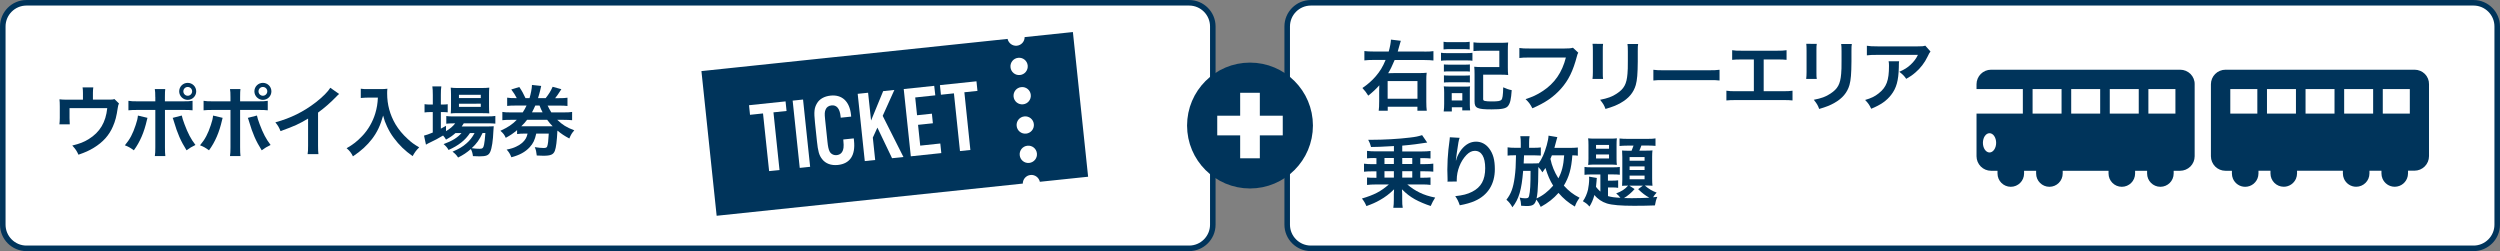 <?xml version="1.0" encoding="utf-8"?>
<!-- Generator: Adobe Illustrator 24.2.0, SVG Export Plug-In . SVG Version: 6.00 Build 0)  -->
<svg version="1.1" id="ticket01" xmlns="http://www.w3.org/2000/svg" xmlns:xlink="http://www.w3.org/1999/xlink" x="0px"
	 y="0px" viewBox="0 0 528.92 53.12" style="enable-background:new 0 0 528.92 53.12;" xml:space="preserve">
<rect x="0" y="0" width="528.92" height="53.12" fill="#808080" stroke="none"/>
<style type="text/css">
	.st0{fill:#FFFFFF;}
	.st1{fill:none;stroke:#00345B;stroke-width:1.172;stroke-miterlimit:10;}
	.st2{fill:#00345B;}
	.st3{fill:#00345B;stroke:#00345B;stroke-width:5.669;stroke-miterlimit:10;}
</style>
<g>
	<g>
		<path class="st0" d="M0.59,5.59c0-2.75,2.25-5,5-5h246c2.75,0,5,2.25,5,5v41.95c0,2.75-2.25,5-5,5h-246c-2.75,0-5-2.25-5-5V5.59z"
			/>
		<path class="st1" d="M0.59,5.59c0-2.75,2.25-5,5-5h246c2.75,0,5,2.25,5,5v41.95c0,2.75-2.25,5-5,5h-246c-2.75,0-5-2.25-5-5V5.59z"
			/>
	</g>
	<g>
		<path class="st0" d="M272.33,5.59c0-2.75,2.25-5,5-5h246c2.75,0,5,2.25,5,5v41.95c0,2.75-2.25,5-5,5h-246c-2.75,0-5-2.25-5-5V5.59
			z"/>
		<path class="st1" d="M272.33,5.59c0-2.75,2.25-5,5-5h246c2.75,0,5,2.25,5,5v41.95c0,2.75-2.25,5-5,5h-246c-2.75,0-5-2.25-5-5V5.59
			z"/>
	</g>
	<g>
		<g>
			<path class="st2" d="M301.34,10.92c0.88,0,1.44-0.03,1.93-0.1v1.98c-0.51-0.06-1.06-0.1-1.9-0.1h-6.31
				c-0.51,1.23-0.92,2.06-1.37,2.79c0.21-0.02,0.67-0.02,1.36-0.03h5.07c0.85,0,1.26-0.02,1.72-0.07c-0.07,0.52-0.08,0.96-0.08,1.67
				v4.44c0,0.83,0.03,1.41,0.1,1.93h-1.98v-0.85h-6.28v0.85h-1.91c0.07-0.52,0.1-1.06,0.1-2.03v-2.4c0-0.29,0-0.57,0.03-0.95
				c-0.69,0.77-1.36,1.41-2.34,2.19c-0.41-0.65-0.7-1.05-1.24-1.62c1.03-0.69,2.03-1.55,2.79-2.44c0.93-1.08,1.52-2.04,2.12-3.5
				h-2.53c-0.83,0-1.42,0.03-1.96,0.1v-1.98c0.49,0.07,1.05,0.1,1.98,0.1h3.17c0.28-0.98,0.44-1.88,0.47-2.52l2.09,0.25
				c-0.06,0.2-0.06,0.21-0.15,0.49c-0.02,0.07-0.05,0.16-0.08,0.29c-0.08,0.29-0.08,0.29-0.26,0.9c-0.05,0.21-0.1,0.34-0.16,0.59
				H301.34z M293.58,20.89h6.31v-3.74h-6.31V20.89z"/>
			<path class="st2" d="M304.86,11.16c0.39,0.06,0.7,0.08,1.31,0.08h4.04c0.67,0,0.95-0.02,1.31-0.07v1.68
				c-0.34-0.05-0.57-0.07-1.24-0.07h-4.1c-0.57,0-0.92,0.02-1.31,0.07V11.16z M305.41,8.84c0.44,0.07,0.7,0.08,1.36,0.08h2.81
				c0.65,0,0.92-0.02,1.36-0.08v1.62c-0.46-0.05-0.75-0.07-1.36-0.07h-2.81c-0.59,0-0.95,0.02-1.36,0.07V8.84z M305.44,23.58
				c0.07-0.51,0.1-1.03,0.1-1.6v-2.42c0-0.52-0.02-0.88-0.08-1.29c0.41,0.03,0.65,0.05,1.27,0.05h3.2c0.64,0,0.82,0,1.09-0.05
				c-0.05,0.36-0.05,0.57-0.05,1.18v2.75c0,0.39,0.03,0.88,0.07,1.16h-1.67V22.7h-2.21v0.88H305.44z M305.48,13.63
				c0.33,0.03,0.54,0.05,1.08,0.05h3.37c0.54,0,0.75-0.02,1.05-0.05v1.52c-0.36-0.03-0.56-0.05-1.05-0.05h-3.37
				c-0.52,0-0.75,0.02-1.08,0.05V13.63z M305.48,15.94c0.33,0.03,0.54,0.05,1.08,0.05h3.37c0.54,0,0.75-0.02,1.05-0.05v1.52
				c-0.38-0.05-0.54-0.05-1.08-0.05h-3.35c-0.49,0-0.75,0.02-1.06,0.05V15.94z M307.14,21.25h2.24v-1.54h-2.24V21.25z M313.78,20.87
				c0,0.33,0.08,0.42,0.38,0.49c0.31,0.07,0.8,0.1,1.44,0.1c1.29,0,1.8-0.08,2.04-0.33c0.25-0.25,0.36-0.98,0.39-2.66
				c0.62,0.29,1.24,0.51,1.8,0.6c-0.13,1.9-0.31,2.73-0.75,3.32c-0.42,0.57-1.29,0.75-3.53,0.75c-2.99,0-3.58-0.26-3.58-1.65v-5.77
				c0-0.78-0.02-1.09-0.07-1.6c0.49,0.05,0.93,0.07,1.63,0.07h3.68v-3.46h-3.77c-0.72,0-1.21,0.03-1.7,0.08V8.96
				c0.52,0.07,1.03,0.1,1.72,0.1h3.95c0.72,0,1.19-0.02,1.67-0.07c-0.05,0.57-0.07,0.87-0.07,1.65v3.61c0,0.69,0.02,1.14,0.07,1.62
				c-0.52-0.05-0.9-0.07-1.63-0.07h-3.66V20.87z"/>
			<path class="st2" d="M333.91,11.15c-0.15,0.28-0.2,0.39-0.28,0.74c-0.82,3.12-1.78,5.08-3.35,6.85c-1.6,1.8-3.35,2.99-6.08,4.17
				c-0.46-0.88-0.67-1.19-1.44-1.94c1.44-0.46,2.37-0.88,3.58-1.67c2.55-1.65,4.15-3.96,4.95-7.13h-7.78c-1.09,0-1.47,0.02-2.06,0.1
				v-2.12c0.64,0.1,0.98,0.11,2.09,0.11h7.5c0.92,0,1.24-0.03,1.75-0.16L333.91,11.15z"/>
			<path class="st2" d="M339.16,9.28c-0.06,0.46-0.06,0.6-0.06,1.47v4.51c0,0.82,0,1.03,0.06,1.44h-2.24
				c0.05-0.38,0.08-0.88,0.08-1.47v-4.49c0-0.83-0.02-1.05-0.07-1.47L339.16,9.28z M346.58,9.3c-0.07,0.41-0.08,0.59-0.08,1.52v2.21
				c-0.02,2.55-0.13,3.92-0.42,4.95c-0.47,1.63-1.52,2.86-3.22,3.81c-0.87,0.49-1.68,0.82-3.19,1.26c-0.29-0.8-0.46-1.08-1.14-1.94
				c1.6-0.31,2.55-0.65,3.53-1.31c1.54-1.01,2.08-2.01,2.26-4.17c0.07-0.7,0.08-1.42,0.08-2.73v-2.04c0-0.83-0.02-1.18-0.08-1.55
				H346.58z"/>
			<path class="st2" d="M349.79,14.76c0.72,0.1,1.03,0.11,2.65,0.11h8.71c1.62,0,1.93-0.02,2.65-0.11v2.27
				c-0.65-0.08-0.83-0.08-2.66-0.08h-8.68c-1.83,0-2.01,0-2.66,0.08V14.76z"/>
			<path class="st2" d="M373.17,19.3h3.95c1.14,0,1.49-0.02,2.12-0.11v2.06c-0.59-0.07-1.01-0.08-2.09-0.08h-9.81
				c-1.08,0-1.5,0.02-2.09,0.08v-2.06c0.64,0.1,0.98,0.11,2.12,0.11h3.69v-6.72h-2.5c-1.08,0-1.5,0.02-2.09,0.08v-2.04
				c0.62,0.1,1.01,0.11,2.12,0.11h7.27c1.11,0,1.5-0.02,2.12-0.11v2.04c-0.59-0.07-1-0.08-2.09-0.08h-2.75V19.3z"/>
			<path class="st2" d="M384.37,9.28c-0.07,0.46-0.07,0.6-0.07,1.47v4.51c0,0.82,0,1.03,0.07,1.44h-2.24
				c0.05-0.38,0.08-0.88,0.08-1.47v-4.49c0-0.83-0.02-1.05-0.06-1.47L384.37,9.28z M391.79,9.3c-0.07,0.41-0.08,0.59-0.08,1.52v2.21
				c-0.02,2.55-0.13,3.92-0.42,4.95c-0.47,1.63-1.52,2.86-3.22,3.81c-0.87,0.49-1.68,0.82-3.19,1.26c-0.29-0.8-0.46-1.08-1.14-1.94
				c1.6-0.31,2.55-0.65,3.53-1.31c1.54-1.01,2.08-2.01,2.26-4.17c0.07-0.7,0.08-1.42,0.08-2.73v-2.04c0-0.83-0.02-1.18-0.08-1.55
				H391.79z"/>
			<path class="st2" d="M401.79,12.96c-0.05,0.31-0.05,0.33-0.06,1.32c-0.07,2.79-0.51,4.36-1.62,5.79
				c-0.98,1.26-2.17,2.09-4.22,2.94c-0.42-0.88-0.64-1.18-1.29-1.86c1.32-0.39,2.06-0.75,2.86-1.39c1.67-1.32,2.19-2.73,2.19-5.82
				c0-0.49-0.02-0.64-0.08-0.98H401.79z M408.43,10.9c-0.23,0.28-0.23,0.29-0.65,1.14c-0.57,1.21-1.52,2.44-2.52,3.28
				c-0.65,0.57-1.19,0.93-1.96,1.36c-0.49-0.69-0.74-0.93-1.47-1.49c1.1-0.49,1.72-0.87,2.39-1.5c0.67-0.62,1.18-1.29,1.55-2.08
				h-8.58c-1.14,0-1.55,0.02-2.22,0.1V9.68c0.62,0.1,1.13,0.13,2.25,0.13h8.53c0.98,0,1.13-0.02,1.58-0.15L408.43,10.9z"/>
			<path class="st2" d="M290.82,33.43c-0.64,0-1.11,0.02-1.6,0.08v-1.59c0.49,0.07,1.13,0.1,1.78,0.1h3.91V30.9
				c-3.25,0.18-3.25,0.18-4.84,0.2c-0.16-0.6-0.31-1-0.6-1.52c0.23,0,0.38,0,0.52,0c2.78,0,5.95-0.18,8.27-0.47
				c1.36-0.16,1.73-0.25,2.61-0.52l1.08,1.57c-0.07,0-0.9,0.11-2.52,0.36c-0.77,0.1-1.7,0.2-2.76,0.29v1.23h4.18
				c0.72,0,1.27-0.03,1.8-0.1v1.59c-0.46-0.05-1.05-0.08-1.62-0.08h-0.54v1.27h0.95c0.74,0,1.27-0.03,1.8-0.1v1.7
				c-0.51-0.05-1-0.08-1.8-0.08h-0.95v1.36h0.54c0.67,0,1.11-0.02,1.62-0.06v1.58c-0.51-0.07-1.09-0.1-1.78-0.1h-3.14
				c0.92,0.77,1.62,1.23,2.61,1.72c0.96,0.47,2.03,0.82,3.3,1.06c-0.39,0.59-0.65,1.11-0.95,1.78c-1.19-0.38-2.4-0.9-3.35-1.42
				c-1.01-0.57-1.85-1.21-2.73-2.11c0.02,0.28,0.03,0.62,0.05,1.05v1.14c0,0.78,0.02,1.19,0.11,1.72h-1.99
				c0.08-0.57,0.11-0.95,0.11-1.72v-1.16c0-0.15,0.02-0.49,0.05-1.03c-0.93,0.93-1.9,1.67-3.02,2.29c-0.82,0.47-1.6,0.82-2.83,1.26
				c-0.26-0.62-0.54-1.09-0.95-1.6c2.6-0.77,4-1.5,5.69-2.97H291c-0.62,0-1.27,0.03-1.78,0.1v-1.58c0.49,0.05,0.95,0.06,1.6,0.06
				h0.39v-1.36h-0.85c-0.8,0-1.31,0.03-1.78,0.08v-1.7c0.49,0.07,1.11,0.1,1.78,0.1h0.85v-1.27H290.82z M292.91,34.7h1.99v-1.27
				h-1.99V34.7z M292.91,37.58h1.99v-1.36h-1.99V37.58z M298.79,33.43h-2.12v1.27h2.12V33.43z M298.79,36.22h-2.12v1.36h2.12V36.22z
				"/>
			<path class="st2" d="M308.81,29.16c-0.2,0.56-0.28,0.98-0.59,3.15c-0.11,0.69-0.18,1.24-0.21,1.63h0.05
				c0.03-0.1,0.03-0.1,0.1-0.36c0.16-0.57,0.59-1.37,1.03-1.94c0.9-1.11,1.91-1.67,3.1-1.67c1.11,0,2.09,0.52,2.79,1.47
				c0.82,1.09,1.18,2.42,1.18,4.35c0,3.15-1.47,5.51-4.22,6.72c-0.83,0.38-1.98,0.7-3.2,0.92c-0.33-0.93-0.51-1.29-0.96-1.93
				c1.63-0.18,2.58-0.42,3.58-0.93c1.9-0.96,2.76-2.52,2.76-5c0-2.35-0.78-3.66-2.19-3.66c-0.62,0-1.19,0.28-1.77,0.87
				c-1.27,1.32-2.06,3.33-2.06,5.28c0,0.08,0,0.2,0,0.34l-1.96,0.03c0.02-0.1,0.02-0.18,0.02-0.21c0-0.07,0-0.16,0-0.31
				c-0.02-0.47-0.05-1.68-0.05-2.01c0-1.32,0.1-3.14,0.23-4.27l0.25-2.03c0.03-0.28,0.05-0.34,0.05-0.56L308.81,29.16z"/>
			<path class="st2" d="M333.82,32.94c-0.34-0.05-0.49-0.07-1.16-0.08c-0.21,2.86-0.7,4.58-1.8,6.41c1.06,1.16,1.91,1.83,3.33,2.57
				c-0.51,0.7-0.72,1.11-1,1.86c-1.41-0.83-2.42-1.68-3.46-2.89c-1.06,1.21-2.21,2.11-3.76,2.96c-0.26-0.6-0.54-1.06-0.93-1.55
				c-0.33,1.11-0.74,1.37-2.12,1.37c-0.25,0-0.6-0.02-1.09-0.06c-0.03-0.67-0.1-1.05-0.31-1.73c0.38,0.1,0.8,0.15,1.11,0.15
				c0.64,0,0.77-0.08,0.88-0.51c0.23-0.96,0.31-2.37,0.31-5.29h-1.57c-0.33,4.02-0.88,5.93-2.27,7.7c-0.39-0.72-0.78-1.19-1.27-1.59
				c1-1.29,1.44-2.5,1.75-4.77c0.18-1.36,0.25-2.42,0.28-4.64h-0.26c-0.75,0-1.11,0.02-1.52,0.07v-1.75c0.49,0.07,0.92,0.1,1.68,0.1
				h1.11v-1c0-0.64-0.02-1-0.1-1.45h1.96c-0.08,0.46-0.1,0.78-0.1,1.44v1.01h0.93c0.7,0,1.08-0.02,1.55-0.08v1.72
				c-0.52-0.03-1-0.05-1.52-0.05h-2.03c-0.03,0.8-0.07,1.37-0.08,1.72h1.81c0.77,0,0.98,0,1.32-0.05v0.11
				c0.75-1.03,1.26-2.19,1.75-3.91c0.23-0.82,0.36-1.52,0.38-2.03l1.86,0.31c-0.07,0.18-0.07,0.18-0.18,0.65
				c-0.08,0.31-0.31,1.21-0.44,1.63h3.19c0.72,0,1.31-0.03,1.77-0.08V32.94z M328.6,39.28c-0.69-1.11-1.14-2.16-1.63-3.74
				c-0.21,0.31-0.31,0.47-0.65,0.92c-0.21-0.39-0.44-0.69-0.85-1.13c-0.02,1.55-0.03,2.58-0.05,3.07c-0.05,1.65-0.15,2.81-0.33,3.58
				C326.36,41.42,327.51,40.54,328.6,39.28z M328.33,32.86c-0.16,0.42-0.2,0.47-0.31,0.75c0.31,1.49,0.85,2.79,1.68,4.12
				c0.72-1.31,1.08-2.7,1.23-4.87H328.33z"/>
			<path class="st2" d="M338.56,36.91h-1.76c-0.85,0-1.14,0.02-1.57,0.08v-1.67c0.44,0.07,0.77,0.08,1.57,0.08h4.54
				c0.59,0,0.93-0.02,1.36-0.08v1.65c-0.49-0.05-0.77-0.07-1.5-0.07h-1.01v1.32h0.85c0.52,0,0.92-0.02,1.31-0.07v1.59
				c-0.38-0.07-0.74-0.08-1.32-0.08h-0.83v1.83c0.69,0.2,1.31,0.29,2.63,0.36c-0.29-0.38-0.54-0.64-0.9-0.93
				c1.13-0.43,1.86-0.88,2.52-1.65c-0.62,0-0.92,0.02-1.27,0.05c0.03-0.36,0.05-0.78,0.05-1.34v-4.77c0-0.54-0.02-0.93-0.05-1.37
				c0.38,0.03,0.65,0.05,1.36,0.05h0.65c0.16-0.38,0.29-0.74,0.41-1.08h-1.34c-0.64,0-1.19,0.03-1.62,0.08v-1.59
				c0.47,0.05,1.01,0.08,1.77,0.08h4.12c0.85,0,1.32-0.03,1.72-0.1v1.58c-0.39-0.03-1.01-0.07-1.57-0.07h-1.42
				c-0.16,0.47-0.25,0.69-0.43,1.08h1.41c0.69,0,0.98-0.02,1.37-0.05c-0.05,0.39-0.07,0.75-0.07,1.39v4.54
				c0,0.62,0.02,1.09,0.07,1.55c-0.41-0.03-0.74-0.05-1.34-0.05h-0.28c0.83,0.72,1.52,1.13,2.5,1.5c-0.33,0.36-0.51,0.59-0.75,0.98
				c0.29-0.02,0.47-0.03,0.9-0.08c-0.26,0.57-0.38,1.01-0.51,1.81c-1.11,0.05-2.97,0.08-4.4,0.08c-2.84,0-4.67-0.16-5.75-0.49
				c-1.06-0.33-1.99-0.96-2.65-1.8c-0.28,1-0.59,1.73-1.05,2.45c-0.47-0.54-0.59-0.64-1.39-1.13c0.49-0.69,0.85-1.5,1.08-2.44
				c0.13-0.56,0.25-1.63,0.25-2.29c0-0.15-0.02-0.26-0.03-0.47l1.65,0.28c-0.03,0.25-0.05,0.28-0.05,0.57
				c-0.02,0.33-0.05,0.7-0.13,1.31c0.25,0.34,0.49,0.6,0.93,1.01V36.91z M336.07,30.68c0-0.59-0.02-1.01-0.07-1.42
				c0.33,0.05,0.72,0.07,1.44,0.07h3.17c0.82,0,1.1-0.02,1.47-0.07c-0.05,0.41-0.07,0.7-0.07,1.44v2.78c0,0.74,0.02,1.01,0.07,1.41
				c-0.46-0.05-0.87-0.07-1.44-0.07h-3.2c-0.59,0-0.98,0.02-1.44,0.07c0.05-0.42,0.07-0.72,0.07-1.42V30.68z M337.67,31.47h2.75
				v-0.8h-2.75V31.47z M337.67,33.53h2.75v-0.85h-2.75V33.53z M345.83,40c-0.65,0.75-1.54,1.5-2.24,1.9
				c0.57,0.02,1.14,0.03,1.63,0.03c1.14,0,2.66-0.05,3.73-0.1c-0.83-0.46-1.49-0.95-2.37-1.81l1-0.74h-2.86L345.83,40z M344.77,34
				h3.17v-0.77h-3.17V34z M344.77,35.96h3.17v-0.75h-3.17V35.96z M344.77,37.92h3.17v-0.77h-3.17V37.92z"/>
		</g>
	</g>
	<g>
		<g>
			<path class="st2" d="M513.03,15.65c-0.57-0.57-1.36-0.9-2.16-0.9h-8.57h-1.13h-20.64h-1.13h-8.57c-0.81,0-1.6,0.33-2.17,0.9
				c-0.57,0.57-0.9,1.36-0.9,2.17v15.24c0,0.81,0.33,1.59,0.9,2.17c0.57,0.57,1.36,0.9,2.17,0.9h1.37v0.58
				c0,0.39,0.08,0.76,0.22,1.09c0.43,1.01,1.42,1.72,2.59,1.72c0,0,0,0,0,0c1.36,0,2.49-0.97,2.75-2.25
				c0.04-0.18,0.06-0.37,0.06-0.57v-0.58h2.54v0.58c0,1.55,1.26,2.81,2.81,2.81c0,0,0,0,0,0c1.16,0,2.16-0.71,2.59-1.72
				c0.14-0.34,0.22-0.71,0.22-1.09v-0.58h9.7v0.58c0,0.39,0.08,0.76,0.22,1.09c0.43,1.01,1.42,1.72,2.59,1.72c0,0,0,0,0,0
				c1.55,0,2.81-1.26,2.81-2.81v-0.58h2.54v0.58c0,0.39,0.08,0.76,0.22,1.09c0.43,1.01,1.42,1.72,2.59,1.72c0,0,0,0,0,0
				c1.36,0,2.49-0.97,2.75-2.25c0.04-0.18,0.06-0.37,0.06-0.57v-0.58h1.38c0.81,0,1.59-0.33,2.16-0.9c0.57-0.57,0.9-1.36,0.9-2.17
				V17.82C513.92,17.01,513.6,16.22,513.03,15.65z M477.58,24.04h-5.72v-5.2h5.72V24.04z M485.75,24.04h-6.13v-5.2h6.13V24.04z
				 M493.91,24.04h-6.13v-5.2h6.13V24.04z M502.08,24.04h-6.13v-5.2h6.13V24.04z M509.84,24.04h-5.72v-5.2h5.72V24.04z"/>
			<path class="st2" d="M463.44,15.65c-0.57-0.57-1.36-0.9-2.17-0.9h-8.57h-1.13h-20.64h-1.13h-8.57c-0.81,0-1.59,0.33-2.16,0.9
				c-0.57,0.57-0.9,1.36-0.9,2.17v1.02h9.8v5.2h-9.8v9.02c0,0.81,0.33,1.59,0.9,2.17c0.57,0.57,1.36,0.9,2.16,0.9h1.38v0.58
				c0,1.55,1.26,2.81,2.81,2.81c1.55,0,2.81-1.26,2.81-2.81v-0.58h2.55v0.58c0,1.55,1.26,2.81,2.81,2.81c1.55,0,2.81-1.26,2.81-2.81
				v-0.58h9.7v0.58c0,1.55,1.26,2.81,2.81,2.81c1.55,0,2.81-1.26,2.81-2.81v-0.58h2.54v0.58c0,1.55,1.26,2.81,2.81,2.81
				c1.55,0,2.81-1.26,2.81-2.81v-0.58h1.37c0.8,0,1.59-0.33,2.17-0.9c0.57-0.57,0.9-1.36,0.9-2.17V17.82
				C464.34,17.01,464.01,16.22,463.44,15.65z M420.92,32.26c-0.77,0-1.4-0.91-1.4-2.04c0-1.13,0.62-2.04,1.4-2.04
				c0.77,0,1.4,0.91,1.4,2.04C422.32,31.34,421.69,32.26,420.92,32.26z M436.16,24.04h-6.13v-5.2h6.13V24.04z M444.33,24.04h-6.13
				v-5.2h6.13V24.04z M452.49,24.04h-6.13v-5.2h6.13V24.04z M460.25,24.04h-5.72v-5.2h5.72V24.04z"/>
		</g>
	</g>
	<g>
		<path class="st2" d="M226.99,6.78l-10.21,1.07c0,0.93-0.69,1.72-1.63,1.82c-0.94,0.1-1.78-0.54-1.98-1.44l-64.77,6.81l3.22,30.61
			l64.77-6.81c0-0.93,0.69-1.72,1.63-1.82c0.94-0.1,1.78,0.54,1.98,1.44l10.21-1.07L226.99,6.78z M217.75,34.47
			c-1.01,0.11-1.91-0.62-2.01-1.63c-0.11-1.01,0.62-1.91,1.63-2.01c1.01-0.11,1.91,0.62,2.01,1.63
			C219.49,33.46,218.76,34.36,217.75,34.47z M217.1,28.27c-1.01,0.11-1.91-0.62-2.01-1.63c-0.11-1.01,0.62-1.91,1.63-2.01
			c1.01-0.11,1.91,0.62,2.01,1.63C218.84,27.26,218.11,28.16,217.1,28.27z M216.45,22.07c-1.01,0.11-1.91-0.62-2.01-1.63
			s0.62-1.91,1.63-2.01c1.01-0.11,1.91,0.62,2.01,1.63C218.19,21.06,217.46,21.97,216.45,22.07z M215.8,15.87
			c-1.01,0.11-1.91-0.62-2.01-1.63c-0.11-1.01,0.62-1.91,1.63-2.01c1.01-0.11,1.91,0.62,2.01,1.63
			C217.53,14.87,216.8,15.77,215.8,15.87z"/>
		<g>
			<path class="st0" d="M164.92,35.97l-2.2,0.23L161.43,24l-2.75,0.29l-0.21-2.03l7.73-0.81l0.21,2.03l-2.77,0.29L164.92,35.97z"/>
			<path class="st0" d="M171.4,35.29l-2.2,0.23l-1.5-14.23l2.2-0.23L171.4,35.29z"/>
			<path class="st0" d="M177.87,24.9l-0.03-0.3c-0.17-1.64-0.84-2.42-1.92-2.3c-0.6,0.06-1.04,0.37-1.23,0.84
				c-0.23,0.5-0.25,0.93-0.13,2.08l0.5,4.74c0.11,1.09,0.24,1.64,0.46,2.09c0.27,0.53,0.87,0.84,1.51,0.77
				c0.81-0.09,1.3-0.61,1.43-1.57c0.05-0.37,0.04-0.69-0.05-1.74l2.22-0.23l0.05,0.49c0.33,3.09-0.85,4.86-3.41,5.13
				c-1.43,0.15-2.62-0.29-3.35-1.25c-0.63-0.82-0.86-1.64-1.08-3.75l-0.42-3.99c-0.24-2.26-0.15-3.07,0.42-4.04
				c0.53-0.92,1.55-1.5,2.87-1.64c2.43-0.26,4.03,1.22,4.33,4.01l0.04,0.43L177.87,24.9z"/>
			<path class="st0" d="M184.29,25.5l2.56-6.22l2.37-0.25l-2.47,5.48l4.39,8.71l-2.41,0.25l-3.1-6.47l-0.97,2.11l0.5,4.74l-2.2,0.23
				l-1.5-14.23l2.2-0.23L184.29,25.5z"/>
			<path class="st0" d="M197.88,20.17l-4.25,0.45l0.39,3.76l3.14-0.33l0.21,2.03l-3.14,0.33l0.46,4.4l4.25-0.45l0.21,2.03
				l-6.45,0.68l-1.5-14.23l6.45-0.68L197.88,20.17z"/>
			<path class="st0" d="M205.3,31.73l-2.2,0.23l-1.28-12.21l-2.75,0.29l-0.21-2.03l7.73-0.81l0.21,2.03l-2.77,0.29L205.3,31.73z"/>
		</g>
	</g>
	<g>
		<g>
			<path class="st2" d="M25.17,21.89c-0.15,0.31-0.16,0.41-0.25,0.9c-0.28,1.88-0.52,2.79-1.03,3.96c-0.8,1.88-2.11,3.33-4.04,4.51
				c-0.98,0.6-1.83,0.98-3.25,1.47c-0.38-0.83-0.57-1.13-1.31-1.94c1.55-0.38,2.45-0.72,3.48-1.36c2.37-1.47,3.61-3.55,3.92-6.55
				h-7.98v2.11c0,0.51,0.02,0.95,0.05,1.31h-2.19c0.05-0.41,0.08-0.92,0.08-1.37v-2.37c0-0.69-0.02-1.11-0.07-1.55
				c0.57,0.07,0.87,0.08,1.77,0.08h3.2v-1.41c0-0.52-0.02-0.82-0.08-1.19h2.27c-0.05,0.28-0.08,0.72-0.08,1.18v1.41h2.94
				c1.21,0,1.21,0,1.6-0.13L25.17,21.89z"/>
			<path class="st2" d="M31.2,24.93c-0.05,0.2-0.07,0.21-0.13,0.51c-0.57,2.53-1.45,4.58-2.75,6.36c-0.8-0.57-1.08-0.74-1.9-1.06
				c1.08-1.29,1.67-2.42,2.29-4.3c0.29-0.85,0.41-1.36,0.47-1.99L31.2,24.93z M32.85,20.52c0-0.82-0.02-1.23-0.1-1.68h2.21
				c-0.05,0.47-0.07,0.7-0.07,1.73v0.87h3.74c1.13,0,1.49-0.02,2.11-0.11v2.01c-0.57-0.07-1-0.08-2.08-0.08H34.9v7.93
				c0,0.83,0.02,1.31,0.08,1.83h-2.22c0.08-0.52,0.1-1,0.1-1.85v-7.91h-3.63c-1.06,0-1.49,0.02-2.06,0.08v-2.01
				c0.62,0.1,0.98,0.11,2.09,0.11h3.6V20.52z M38.46,24.44c0.11,0.54,0.25,0.96,0.57,1.83c0.74,1.96,1.34,3.12,2.32,4.4
				c-0.85,0.42-1.13,0.59-1.88,1.13c-1.24-1.98-1.91-3.51-2.68-6.11c-0.13-0.44-0.15-0.51-0.26-0.75L38.46,24.44z M41.51,19.33
				c0,1-0.8,1.8-1.8,1.8c-0.98,0-1.8-0.82-1.8-1.8c0-1,0.8-1.8,1.8-1.8C40.71,17.53,41.51,18.33,41.51,19.33z M38.79,19.33
				c0,0.51,0.42,0.93,0.93,0.93c0.51,0,0.93-0.43,0.93-0.93c0-0.52-0.41-0.93-0.93-0.93C39.21,18.39,38.79,18.82,38.79,19.33z"/>
			<path class="st2" d="M47.1,24.93c-0.05,0.2-0.07,0.21-0.13,0.51c-0.57,2.53-1.45,4.58-2.75,6.36c-0.8-0.57-1.08-0.74-1.9-1.06
				c1.08-1.29,1.67-2.42,2.29-4.3c0.29-0.85,0.41-1.36,0.47-1.99L47.1,24.93z M48.76,20.52c0-0.82-0.02-1.23-0.1-1.68h2.21
				c-0.05,0.47-0.07,0.7-0.07,1.73v0.87h3.74c1.13,0,1.49-0.02,2.11-0.11v2.01c-0.57-0.07-1-0.08-2.08-0.08H50.8v7.93
				c0,0.83,0.02,1.31,0.08,1.83h-2.22c0.08-0.52,0.1-1,0.1-1.85v-7.91h-3.63c-1.06,0-1.49,0.02-2.06,0.08v-2.01
				c0.62,0.1,0.98,0.11,2.09,0.11h3.6V20.52z M54.36,24.44c0.11,0.54,0.25,0.96,0.57,1.83c0.74,1.96,1.34,3.12,2.32,4.4
				c-0.85,0.42-1.13,0.59-1.88,1.13c-1.24-1.98-1.91-3.51-2.68-6.11c-0.13-0.44-0.15-0.51-0.26-0.75L54.36,24.44z M57.42,19.33
				c0,1-0.8,1.8-1.8,1.8c-0.98,0-1.8-0.82-1.8-1.8c0-1,0.8-1.8,1.8-1.8C56.62,17.53,57.42,18.33,57.42,19.33z M54.69,19.33
				c0,0.51,0.42,0.93,0.93,0.93c0.51,0,0.93-0.43,0.93-0.93c0-0.52-0.41-0.93-0.93-0.93C55.11,18.39,54.69,18.82,54.69,19.33z"/>
			<path class="st2" d="M71.75,19.88c-0.28,0.25-0.36,0.31-0.6,0.57c-1.23,1.27-2.45,2.34-3.86,3.37v6.98c0,0.9,0.02,1.37,0.08,1.81
				h-2.29c0.08-0.47,0.1-0.8,0.1-1.77v-5.75c-1.91,1.14-2.83,1.57-5.83,2.65c-0.34-0.85-0.52-1.13-1.09-1.86
				c3.24-0.88,5.98-2.24,8.58-4.25c1.45-1.13,2.57-2.26,3.04-3.06L71.75,19.88z"/>
			<path class="st2" d="M77.9,20.65c-0.44,0-0.93,0.03-1.57,0.08v-1.96c0.47,0.07,0.82,0.08,1.54,0.08h2.6
				c0.67,0,1.11-0.02,1.49-0.08c-0.05,0.47-0.05,0.62-0.05,1.03c0,2.32,0.59,4.48,1.75,6.47c0.69,1.14,1.49,2.12,2.61,3.14
				c0.83,0.77,1.31,1.11,2.42,1.77c-0.62,0.6-0.93,1.03-1.39,1.85c-1.63-1.14-2.86-2.34-3.97-3.84c-0.6-0.8-0.96-1.42-1.44-2.42
				c-0.42-0.9-0.57-1.31-0.83-2.32c-0.59,2.09-1.24,3.48-2.34,4.94c-1.05,1.36-2.27,2.5-4.05,3.69c-0.34-0.72-0.72-1.21-1.34-1.72
				c1.39-0.8,2.19-1.42,3.29-2.57c1.27-1.32,2.27-3.07,2.79-4.84c0.33-1.13,0.47-1.98,0.54-3.3H77.9z"/>
			<path class="st2" d="M96.37,28.15c-0.69,0.6-1.05,0.85-2.01,1.39c-0.2-0.36-0.28-0.47-0.62-0.87c-0.93,0.57-1.73,1-3.25,1.72
				c-0.02,0.02-0.1,0.07-0.21,0.13c-0.03,0.02-0.1,0.03-0.16,0.08l-0.41-1.91c0.44-0.1,1.03-0.31,1.85-0.65v-4.33h-0.47
				c-0.47,0-0.85,0.02-1.27,0.08v-1.75c0.38,0.07,0.75,0.08,1.29,0.08h0.46v-2.03c0-0.83-0.03-1.32-0.1-1.81h1.9
				c-0.08,0.52-0.1,0.96-0.1,1.83v2.01h0.29c0.54,0,0.87-0.02,1.16-0.07v1.72c-0.39-0.05-0.7-0.06-1.14-0.06h-0.31v3.51
				c0.44-0.23,0.57-0.31,1.09-0.6v1.13c0.9-0.54,1.47-1.03,1.94-1.65h-0.36c-0.69,0-1.13,0.03-1.52,0.08v-1.63
				c0.38,0.07,0.8,0.08,1.54,0.08h7.14c0.78,0,1.29-0.03,1.7-0.1v1.63c-0.46-0.05-0.98-0.07-1.68-0.07h-5
				c-0.15,0.26-0.23,0.38-0.44,0.67h5.2c0.8,0,1.11-0.02,1.58-0.05c-0.03,0.26-0.05,0.47-0.07,0.96c-0.08,2.06-0.33,3.71-0.67,4.45
				c-0.33,0.75-0.85,0.96-2.29,0.96c-0.44,0-0.74-0.02-1.37-0.05c-0.07-0.6-0.2-1.03-0.44-1.5c-0.88,0.77-1.57,1.23-2.7,1.8
				c-0.36-0.54-0.62-0.82-1.18-1.24c1.44-0.62,2.12-1.03,2.97-1.77c0.67-0.57,1.19-1.24,1.7-2.17h-0.98c-1,1.52-2.4,2.63-4.53,3.58
				c-0.28-0.51-0.52-0.78-1.05-1.24c1.86-0.69,2.94-1.36,3.79-2.34H96.37z M96.86,23.93c-0.64,0-1.18,0.02-1.5,0.07
				c0.05-0.46,0.06-0.93,0.06-1.58v-2.39c0-0.7-0.02-0.98-0.06-1.49c0.51,0.07,0.88,0.08,1.65,0.08h4.76c0.82,0,1.27-0.02,1.75-0.08
				c-0.05,0.46-0.06,0.78-0.06,1.62v2.26c0,0.72,0.02,1.19,0.06,1.57c-0.34-0.03-0.83-0.05-1.49-0.05H96.86z M97.1,20.75h4.62v-0.69
				H97.1V20.75z M97.1,22.61h4.62v-0.67H97.1V22.61z M102.09,28.15c-0.64,1.39-1.27,2.27-2.29,3.2c0.67,0.1,1.21,0.13,1.68,0.13
				c0.6,0,0.78-0.16,0.93-0.87c0.11-0.57,0.2-1.29,0.28-2.47H102.09z"/>
			<path class="st2" d="M110.6,23.77c0.34-0.52,0.54-0.88,0.8-1.44h-2.3c-0.8,0-1.26,0.02-1.8,0.08v-1.75
				c0.47,0.08,0.92,0.1,1.8,0.1h0.23c-0.29-0.59-0.62-1.11-1.16-1.83l1.7-0.52c0.51,0.74,0.92,1.49,1.31,2.35h0.85
				c0.26-0.83,0.51-2.12,0.51-2.66c0-0.03,0-0.07,0-0.13l1.96,0.21c-0.07,0.23-0.13,0.56-0.21,0.93c-0.1,0.44-0.28,1.06-0.46,1.65
				h1.62c0.7-0.9,1.05-1.45,1.47-2.4l1.85,0.51c-0.83,1.27-0.93,1.42-1.32,1.9h0.78c0.92,0,1.32-0.02,1.83-0.1v1.75
				c-0.54-0.07-1.03-0.08-1.83-0.08h-2.37c0.34,0.7,0.46,0.9,0.78,1.44h2.55c0.96,0,1.36-0.02,1.85-0.1v1.75
				c-0.52-0.05-1.05-0.08-1.85-0.08h-1.29c1.05,1.03,1.99,1.62,3.6,2.22c-0.52,0.6-0.69,0.88-1.05,1.73
				c-1.14-0.62-1.6-0.93-2.52-1.67c-0.11,2.24-0.28,3.58-0.54,4.27c-0.31,0.8-0.87,1.05-2.44,1.05c-0.38,0-0.7-0.02-1.39-0.05
				c-0.1-0.88-0.16-1.16-0.42-1.77c0.83,0.13,1.42,0.18,1.91,0.18c0.42,0,0.65-0.1,0.72-0.34c0.16-0.46,0.25-1.11,0.33-2.71h-2.65
				c-0.29,1.34-0.64,2.08-1.39,2.89c-0.92,1-2.14,1.67-3.87,2.12c-0.29-0.74-0.54-1.13-1-1.62c1.01-0.21,1.47-0.36,2.06-0.65
				c0.98-0.47,1.59-1,2.01-1.73c0.16-0.31,0.23-0.49,0.36-1.01h-0.49c-0.77,0-1.24,0.03-1.73,0.1v-0.83
				c-0.83,0.69-1.34,1.05-2.4,1.63c-0.25-0.6-0.52-0.96-1.13-1.49c1.67-0.78,2.47-1.31,3.46-2.32h-1.24c-0.85,0-1.31,0.02-1.81,0.08
				v-1.75c0.47,0.08,0.92,0.1,1.81,0.1H110.6z M111.52,25.34c-0.41,0.54-0.74,0.9-1.23,1.37c0.21,0,0.31,0,0.54,0h5.39
				c0.29,0,0.39,0,0.7,0c-0.46-0.46-0.77-0.83-1.16-1.37H111.52z M114.8,23.77c-0.28-0.54-0.38-0.74-0.65-1.44h-0.9
				c-0.23,0.52-0.41,0.9-0.7,1.44H114.8z"/>
		</g>
	</g>
	<g>
		<circle class="st3" cx="264.46" cy="26.56" r="10.48"/>
		<polygon class="st0" points="271.39,24.48 266.54,24.48 266.54,19.63 262.38,19.63 262.38,24.48 257.53,24.48 257.53,28.64 
			262.38,28.64 262.38,33.49 266.54,33.49 266.54,28.64 271.39,28.64 		"/>
	</g>
</g>
</svg>
